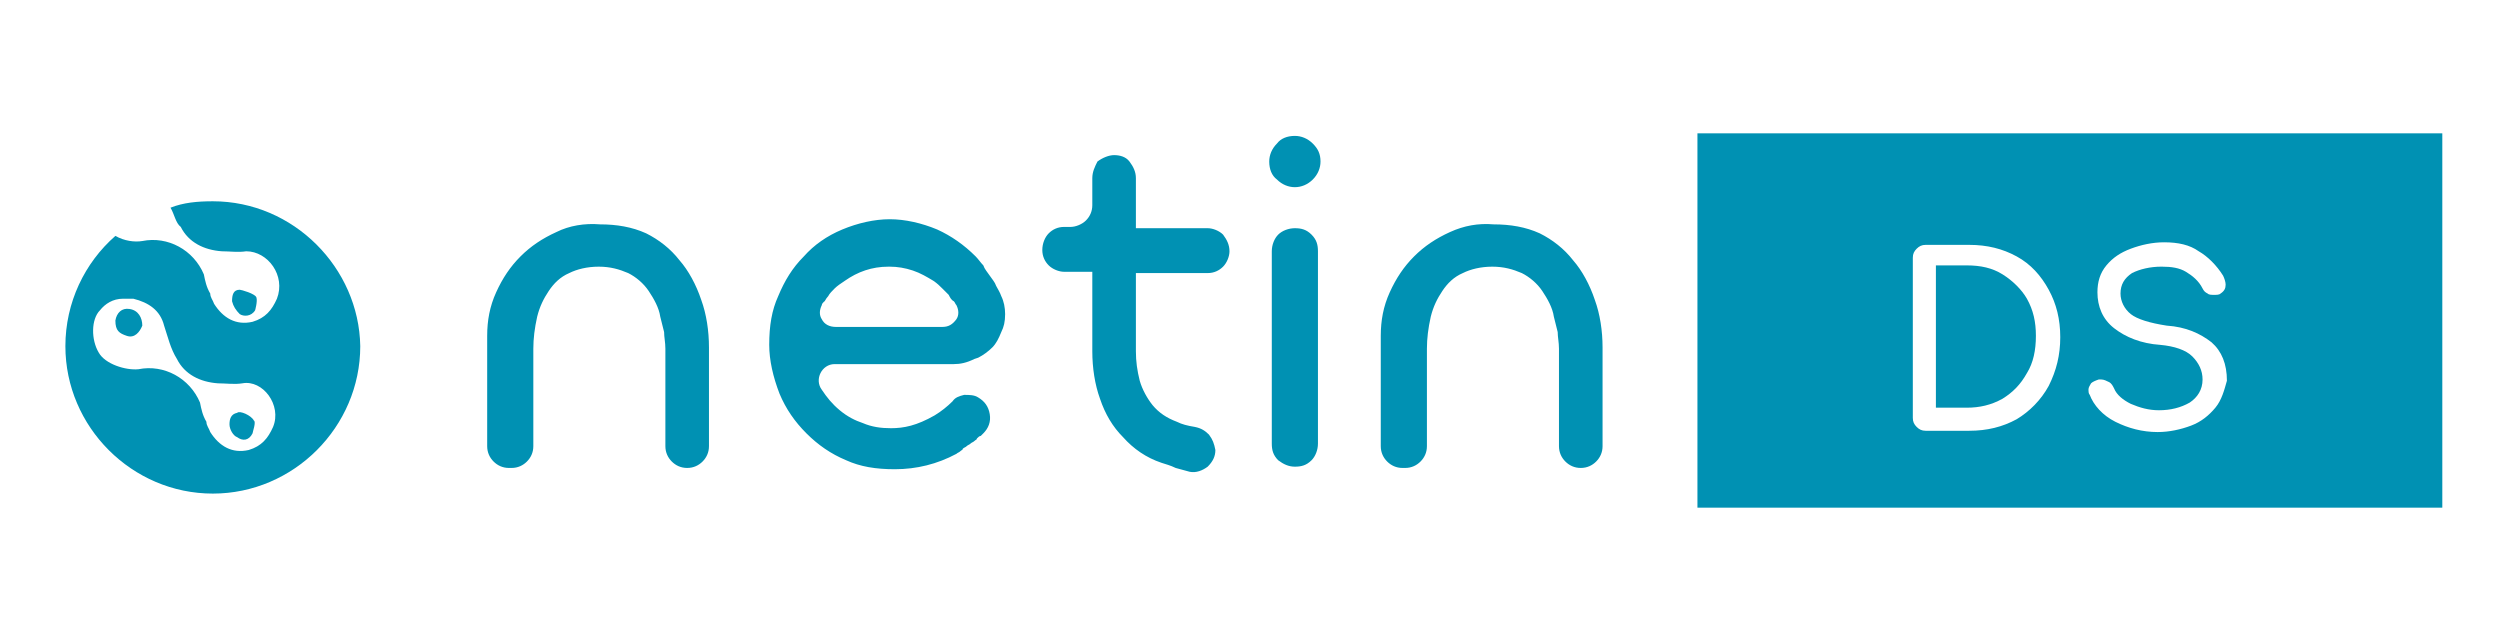 <?xml version="1.0" encoding="utf-8"?>
<!-- Generator: Adobe Illustrator 24.1.2, SVG Export Plug-In . SVG Version: 6.00 Build 0)  -->
<svg version="1.1" id="Capa_1" xmlns="http://www.w3.org/2000/svg" xmlns:xlink="http://www.w3.org/1999/xlink" x="0px" y="0px"
	 viewBox="0 0 195 50" style="enable-background:new 0 0 195 50;" xml:space="preserve">
<style type="text/css">
	.st0{fill:#0091B3;}
</style>
<g>
	<path class="st0" d="M113.1,18.1c-1.1,0.5-2,1.1-2.8,1.9s-1.4,1.7-1.9,2.8c-0.5,1.1-0.7,2.2-0.7,3.4v8.6c0,0.5,0.2,0.9,0.5,1.2
		s0.7,0.5,1.2,0.5h0.2c0.5,0,0.9-0.2,1.2-0.5c0.3-0.3,0.5-0.7,0.5-1.2v-7.6l0,0c0-0.8,0.1-1.6,0.3-2.5c0.2-0.8,0.5-1.4,0.9-2
		c0.4-0.6,0.9-1.1,1.6-1.4c0.6-0.3,1.4-0.5,2.3-0.5s1.6,0.2,2.3,0.5c0.6,0.3,1.2,0.8,1.6,1.4c0.4,0.6,0.8,1.3,0.9,2
		c0.1,0.4,0.2,0.8,0.3,1.2c0,0.4,0.1,0.8,0.1,1.3v7.6c0,0.5,0.2,0.9,0.5,1.2s0.7,0.5,1.2,0.5s0.9-0.2,1.2-0.5
		c0.3-0.3,0.5-0.7,0.5-1.2v-7.7c0-1.3-0.2-2.6-0.6-3.7c-0.4-1.2-1-2.3-1.7-3.1c-0.7-0.9-1.6-1.6-2.6-2.1c-1.1-0.5-2.3-0.7-3.6-0.7
		C115.3,17.4,114.2,17.6,113.1,18.1 M102.3,18.3c0.4,0.4,0.5,0.8,0.5,1.3v15c0,0.5-0.2,1-0.5,1.3c-0.4,0.4-0.8,0.5-1.3,0.5
		s-0.9-0.2-1.3-0.5c-0.4-0.4-0.5-0.8-0.5-1.3v-15c0-0.5,0.2-1,0.5-1.3s0.8-0.5,1.3-0.5C101.5,17.8,101.9,17.9,102.3,18.3
		 M102.4,11.2c-0.4-0.4-0.9-0.6-1.4-0.6c-0.6,0-1.1,0.2-1.4,0.6c-0.4,0.4-0.6,0.9-0.6,1.4c0,0.6,0.2,1.1,0.6,1.4
		c0.4,0.4,0.9,0.6,1.4,0.6s1-0.2,1.4-0.6c0.4-0.4,0.6-0.9,0.6-1.4C103,12,102.8,11.6,102.4,11.2 M94.3,33.9
		c-0.3-0.3-0.6-0.5-1.1-0.6c-0.6-0.1-1-0.2-1.4-0.4c-0.8-0.3-1.4-0.7-1.9-1.3c-0.4-0.5-0.8-1.2-1-1.9c-0.2-0.8-0.3-1.5-0.3-2.3v-6.1
		h5.6c0.5,0,0.9-0.2,1.2-0.5c0.3-0.3,0.5-0.8,0.5-1.2c0-0.5-0.2-0.9-0.5-1.3c-0.3-0.3-0.8-0.5-1.2-0.5h-5.6v-3.9
		c0-0.5-0.2-0.9-0.5-1.3c-0.3-0.4-0.8-0.5-1.2-0.5s-0.9,0.2-1.3,0.5c-0.2,0.4-0.4,0.8-0.4,1.3V16c0,0.5-0.2,0.9-0.5,1.2
		s-0.8,0.5-1.2,0.5H83c-0.5,0-0.9,0.2-1.2,0.5c-0.3,0.3-0.5,0.8-0.5,1.3s0.2,0.9,0.5,1.2c0.3,0.3,0.8,0.5,1.2,0.5h2.2v6.2
		c0,1.3,0.2,2.6,0.6,3.7c0.4,1.2,1,2.2,1.8,3c0.8,0.9,1.8,1.6,3,2c0.3,0.1,0.7,0.2,1.1,0.4c0.4,0.1,0.7,0.2,1.1,0.3
		c0.5,0.1,1-0.1,1.4-0.4c0.4-0.4,0.6-0.8,0.6-1.3C94.7,34.6,94.6,34.3,94.3,33.9 M64.6,23.1c0.1-0.2,0.3-0.4,0.5-0.6
		c0.2-0.2,0.5-0.4,0.8-0.6c1-0.7,2.1-1.1,3.4-1.1l0,0h0.1c0.6,0,1.2,0.1,1.8,0.3c0.6,0.2,1.1,0.5,1.6,0.8c0.3,0.2,0.5,0.4,0.7,0.6
		c0.2,0.2,0.4,0.4,0.5,0.5c0.1,0.2,0.2,0.4,0.4,0.5c0.1,0.1,0.1,0.2,0.2,0.3c0.2,0.4,0.2,0.8,0,1.1c-0.3,0.4-0.6,0.6-1.1,0.6h-8.3
		c-0.5,0-0.9-0.2-1.1-0.6c-0.2-0.3-0.2-0.7,0-1.1c0-0.1,0.1-0.2,0.2-0.3C64.3,23.6,64.4,23.3,64.6,23.1 M69.5,33.4
		c-0.8,0-1.5-0.1-2.2-0.4c-0.6-0.2-1.2-0.5-1.8-1s-1-1-1.4-1.6c-0.3-0.4-0.3-0.9-0.1-1.3c0.2-0.4,0.6-0.7,1.1-0.7h9.3
		c0.5,0,1-0.1,1.6-0.4l0.3-0.1c0.4-0.2,0.8-0.5,1.1-0.8c0.3-0.3,0.5-0.7,0.7-1.2c0.2-0.4,0.3-0.8,0.3-1.4c0-0.5-0.1-1-0.3-1.4
		c-0.1-0.3-0.3-0.6-0.4-0.8c-0.1-0.3-0.3-0.5-0.5-0.8c-0.2-0.3-0.4-0.5-0.5-0.8c-0.2-0.2-0.4-0.5-0.6-0.7c-0.9-0.9-1.9-1.6-3-2.1
		c-1.2-0.5-2.5-0.8-3.7-0.8c-1.2,0-2.5,0.3-3.7,0.8c-1.2,0.5-2.2,1.2-3,2.1c-0.9,0.9-1.5,1.9-2,3.1c-0.5,1.1-0.7,2.3-0.7,3.8
		c0,1.2,0.3,2.5,0.8,3.8c0.5,1.2,1.2,2.2,2.1,3.1c0.9,0.9,1.9,1.6,3.1,2.1c1.1,0.5,2.3,0.7,3.8,0.7c1.7,0,3.3-0.4,4.8-1.2
		c0.1-0.1,0.2-0.1,0.3-0.2c0.1-0.1,0.2-0.1,0.2-0.2c0.1-0.1,0.2-0.1,0.3-0.2c0.1-0.1,0.2-0.1,0.3-0.2c0.1-0.1,0.2-0.1,0.3-0.2
		s0.2-0.1,0.2-0.2c0.1-0.1,0.2-0.2,0.3-0.2c0.1-0.1,0.1-0.1,0.2-0.2c0.4-0.4,0.6-0.9,0.5-1.5c-0.1-0.6-0.4-1-0.9-1.3
		c-0.3-0.2-0.7-0.2-1.1-0.2c-0.4,0.1-0.7,0.2-0.9,0.5c-0.4,0.4-0.9,0.8-1.4,1.1C71.5,33.2,70.5,33.4,69.5,33.4 M43.4,18.1
		c-1.1,0.5-2,1.1-2.8,1.9s-1.4,1.7-1.9,2.8C38.2,23.9,38,25,38,26.2v8.6c0,0.5,0.2,0.9,0.5,1.2s0.7,0.5,1.2,0.5h0.2
		c0.5,0,0.9-0.2,1.2-0.5c0.3-0.3,0.5-0.7,0.5-1.2v-7.6l0,0c0-0.8,0.1-1.6,0.3-2.5c0.2-0.8,0.5-1.4,0.9-2c0.4-0.6,0.9-1.1,1.6-1.4
		c0.6-0.3,1.4-0.5,2.3-0.5s1.6,0.2,2.3,0.5c0.6,0.3,1.2,0.8,1.6,1.4c0.4,0.6,0.8,1.3,0.9,2c0.1,0.4,0.2,0.8,0.3,1.2
		c0,0.4,0.1,0.8,0.1,1.3v7.6c0,0.5,0.2,0.9,0.5,1.2s0.7,0.5,1.2,0.5s0.9-0.2,1.2-0.5s0.5-0.7,0.5-1.2v-7.7c0-1.3-0.2-2.6-0.6-3.7
		c-0.4-1.2-1-2.3-1.7-3.1c-0.7-0.9-1.6-1.6-2.6-2.1c-1.1-0.5-2.3-0.7-3.6-0.7C45.6,17.4,44.4,17.6,43.4,18.1"/>
	<g>
		<path class="st0" d="M156.2,21.4c-0.8-0.5-1.7-0.7-2.8-0.7H151v11.1h2.4c1,0,1.9-0.2,2.8-0.7c0.8-0.5,1.4-1.1,1.9-2
			c0.5-0.8,0.7-1.8,0.7-2.9c0-1.1-0.2-2-0.7-2.9C157.7,22.6,157,21.9,156.2,21.4z"/>
		<path class="st0" d="M132.4,10.4v29.2h58.1V10.4H132.4z M159.8,30.1c-0.6,1.1-1.5,2-2.5,2.6c-1.1,0.6-2.3,0.9-3.7,0.9h-3.4
			c-0.3,0-0.5-0.1-0.7-0.3s-0.3-0.4-0.3-0.7V20.1c0-0.3,0.1-0.5,0.3-0.7s0.4-0.3,0.7-0.3h3.4c1.4,0,2.6,0.3,3.7,0.9
			c1.1,0.6,1.9,1.5,2.5,2.6c0.6,1.1,0.9,2.3,0.9,3.7C160.7,27.7,160.4,28.9,159.8,30.1z M172.8,31.8c-0.5,0.6-1.1,1.1-1.9,1.4
			c-0.8,0.3-1.7,0.5-2.6,0.5c-1.2,0-2.3-0.3-3.3-0.8s-1.7-1.3-2-2.1c-0.1-0.1-0.1-0.3-0.1-0.4c0-0.2,0.1-0.3,0.2-0.5
			c0.1-0.1,0.3-0.2,0.6-0.3c0,0,0.1,0,0.2,0c0.2,0,0.4,0.1,0.6,0.2c0.2,0.1,0.3,0.3,0.4,0.5c0.2,0.5,0.7,0.9,1.3,1.2
			c0.7,0.3,1.4,0.5,2.2,0.5c0.9,0,1.7-0.2,2.4-0.6c0.6-0.4,1-1,1-1.8c0-0.7-0.3-1.3-0.8-1.8s-1.4-0.8-2.5-0.9
			c-1.5-0.1-2.7-0.6-3.6-1.3c-0.9-0.7-1.3-1.7-1.3-2.8c0-0.8,0.2-1.5,0.7-2.1c0.5-0.6,1.1-1,1.9-1.3c0.8-0.3,1.7-0.5,2.6-0.5
			c1.1,0,2,0.2,2.7,0.7c0.7,0.4,1.4,1.1,1.9,1.9c0.1,0.2,0.2,0.5,0.2,0.7c0,0.3-0.1,0.5-0.4,0.7c-0.1,0.1-0.3,0.1-0.5,0.1
			s-0.4,0-0.5-0.1c-0.2-0.1-0.3-0.2-0.4-0.4c-0.3-0.6-0.8-1-1.3-1.3s-1.1-0.4-1.9-0.4c-0.9,0-1.7,0.2-2.3,0.5
			c-0.6,0.4-0.9,0.9-0.9,1.6c0,0.6,0.3,1.2,0.8,1.6c0.5,0.4,1.5,0.7,2.8,0.9c1.5,0.1,2.6,0.6,3.5,1.3c0.8,0.7,1.2,1.7,1.2,3
			C173.5,30.4,173.3,31.2,172.8,31.8z"/>
	</g>
	<g>
		<path class="st0" d="M10.1,24.1C9.5,24,9.1,24.4,9,25c0,0.8,0.3,1,0.9,1.2s1-0.3,1.2-0.8C11.1,24.8,10.8,24.2,10.1,24.1"/>
		<path class="st0" d="M21.3,33.3c-0.4,0.9-0.9,1.5-1.9,1.8c-1.3,0.3-2.3-0.3-3-1.4c-0.1-0.3-0.3-0.5-0.3-0.8
			c-0.3-0.5-0.4-1-0.5-1.5c-0.8-1.9-2.8-3-4.8-2.6c-1,0.1-2.6-0.4-3.1-1.3c-0.6-1-0.6-2.6,0.1-3.3c0.4-0.5,1-0.9,1.8-0.9l0,0
			c0.3,0,0.5,0,0.8,0c1.2,0.3,2.1,0.9,2.4,2.1c0.3,0.9,0.5,1.8,1,2.6c0.6,1.2,1.8,1.8,3.2,1.9c0.6,0,1.3,0.1,1.9,0
			C20.5,29.6,22,31.6,21.3,33.3 M16.6,15.7c-1.2,0-2.3,0.1-3.3,0.5c0.3,0.5,0.4,1.2,0.8,1.5c0.6,1.2,1.8,1.8,3.2,1.9
			c0.6,0,1.3,0.1,1.9,0c1.7,0,3.1,1.9,2.4,3.7c-0.4,0.9-0.9,1.5-1.9,1.8c-1.3,0.3-2.3-0.3-3-1.4c-0.1-0.3-0.3-0.5-0.3-0.8
			c-0.3-0.5-0.4-1-0.5-1.5c-0.8-1.9-2.8-3-4.8-2.6c-0.6,0.1-1.4,0-2.1-0.4c-2.4,2.1-3.9,5.2-3.9,8.6c0,6.3,5.2,11.5,11.5,11.5
			s11.5-5.2,11.5-11.5C28,20.9,22.9,15.7,16.6,15.7"/>
		<path class="st0" d="M18.5,32.2c-0.5,0.1-0.6,0.5-0.6,0.9s0.3,0.9,0.6,1c0.4,0.3,0.9,0.3,1.2-0.3c0-0.1,0.3-0.9,0.1-1
			C19.6,32.4,18.7,32,18.5,32.2"/>
		<path class="st0" d="M18.7,22.6c0.1,0,1.2,0.3,1.3,0.6c0.1,0.3-0.1,1-0.1,1c-0.3,0.5-0.9,0.5-1.2,0.3c-0.3-0.3-0.5-0.6-0.6-1
			C18.1,23,18.2,22.6,18.7,22.6"/>
	</g>
</g>
</svg>
